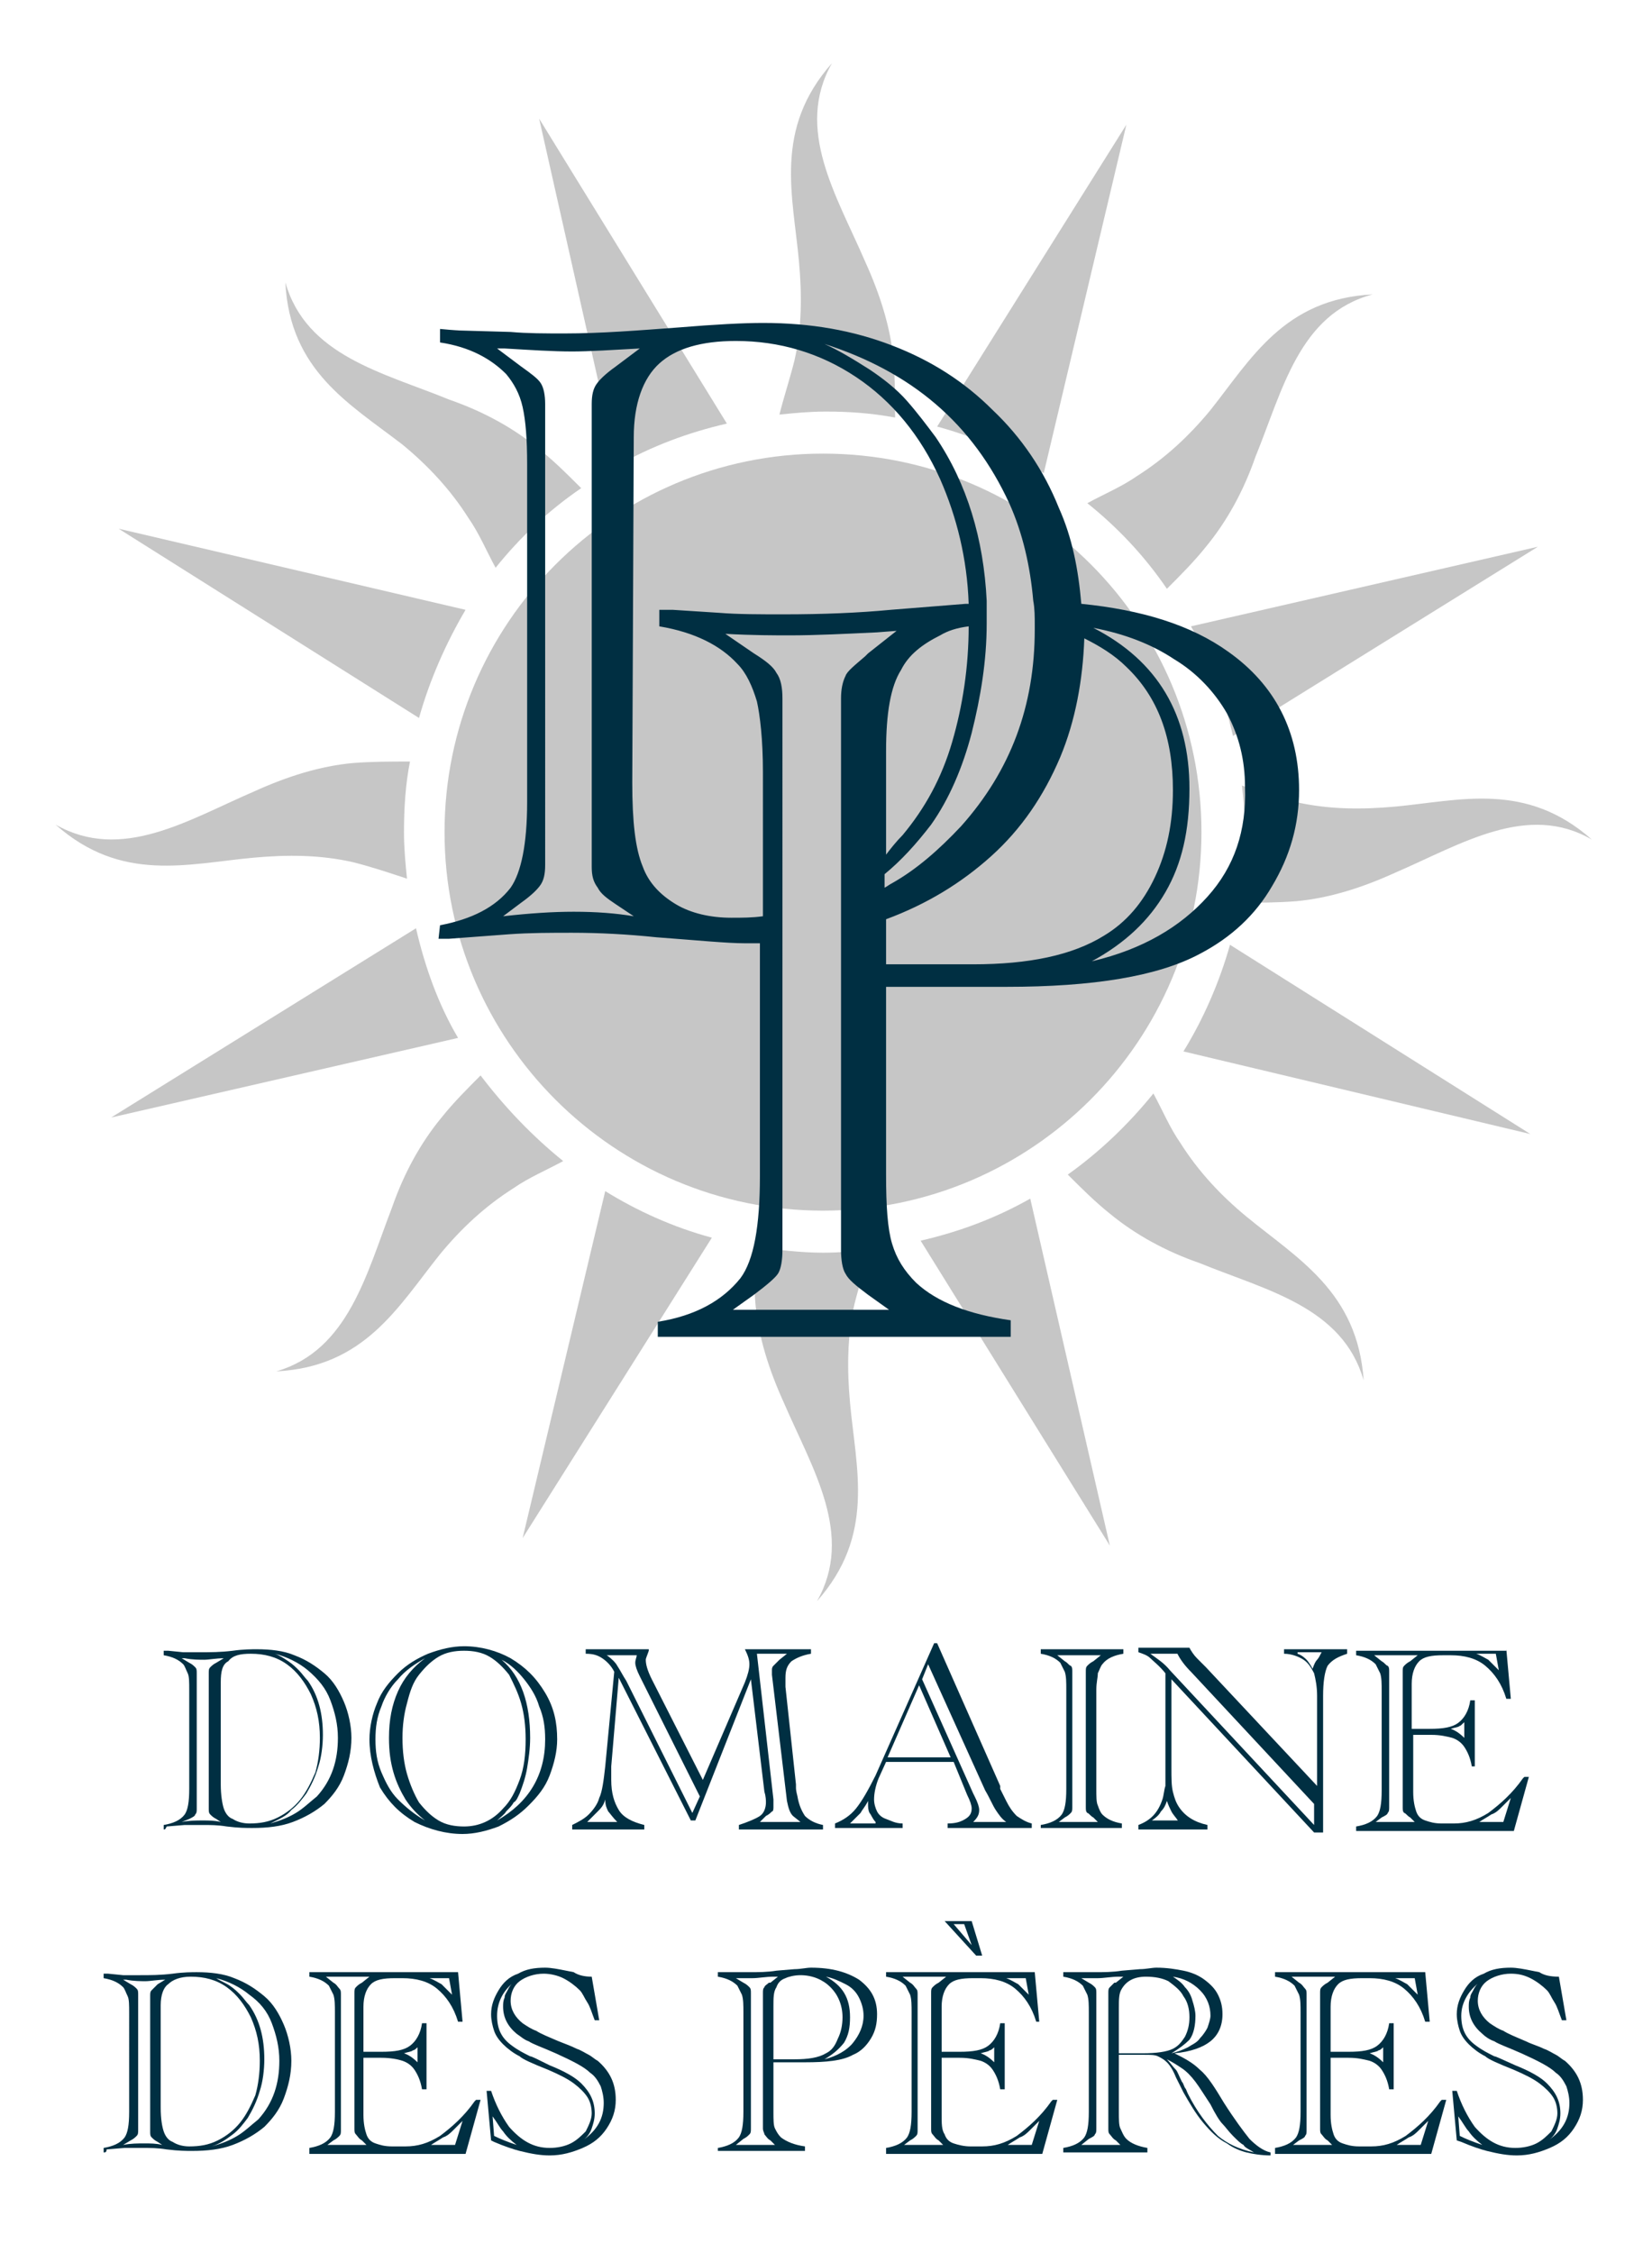 <?xml version="1.0" encoding="utf-8"?>
<!-- Generator: Adobe Illustrator 23.0.4, SVG Export Plug-In . SVG Version: 6.00 Build 0)  -->
<svg version="1.1" id="Calque_1" xmlns="http://www.w3.org/2000/svg" xmlns:xlink="http://www.w3.org/1999/xlink" x="0px" y="0px"
	 viewBox="0 0 110 150" style="enable-background:new 0 0 110 150;" xml:space="preserve">
<style type="text/css">
	.st0{fill:#C6C6C6;}
	.st1{fill:#002F42;}
</style>
<g>
	<g>
		<g>
			<g>
				<g>
					<g>
						<path class="st0" d="M75,8.3L62.4,28.4c2.6,0.7,5,1.8,7.1,3.1L75,8.3z"/>
						<path class="st0" d="M59.6,27.8c0-1.3,0-2.5-0.1-3.8c-0.2-2.2-0.9-4.4-1.9-6.6c-1.9-4.4-4.7-8.8-2.2-13.2
							c-3.9,4.4-2.6,8.8-2.2,13.2c0.2,2.2,0.2,4.4-0.3,6.6c-0.3,1.2-0.7,2.4-1,3.6c1-0.1,2-0.2,3.1-0.2C56.5,27.4,58,27.5,59.6,27.8
							z"/>
						<path class="st0" d="M101.9,75.5l-20-12.6c-0.7,2.5-1.8,5-3.1,7.1L101.9,75.5z"/>
						<path class="st0" d="M82.5,60.1c1.3,0,2.5,0,3.8-0.1c2.2-0.2,4.4-0.9,6.6-1.9c4.4-1.9,8.8-4.7,13.1-2.2
							c-4.4-3.9-8.8-2.6-13.1-2.2c-2.2,0.2-4.4,0.2-6.6-0.3c-1.2-0.3-2.4-0.7-3.6-1.1c0.1,1,0.2,2,0.2,3.1
							C82.9,57,82.8,58.5,82.5,60.1z"/>
						<path class="st0" d="M34.8,102.4l12.6-20c-2.6-0.7-5-1.8-7.1-3.1L34.8,102.4z"/>
						<path class="st0" d="M50.2,83c0,1.3,0,2.5,0.1,3.8c0.2,2.2,0.9,4.4,1.9,6.6c1.9,4.4,4.7,8.8,2.2,13.2
							c3.9-4.4,2.6-8.8,2.2-13.2c-0.2-2.2-0.2-4.4,0.3-6.6c0.3-1.2,0.7-2.4,1-3.6c-1,0.1-2,0.2-3.1,0.2C53.3,83.4,51.7,83.2,50.2,83
							z"/>
						<path class="st0" d="M7.9,35.2l20,12.6c0.7-2.5,1.8-5,3.1-7.2L7.9,35.2z"/>
						<path class="st0" d="M27.3,50.7c-1.3,0-2.5,0-3.8,0.1c-2.2,0.2-4.4,0.9-6.6,1.9c-4.4,1.9-8.8,4.7-13.2,2.2
							c4.4,3.9,8.8,2.6,13.2,2.2c2.2-0.2,4.4-0.2,6.6,0.3c1.2,0.3,2.4,0.7,3.6,1.1c-0.1-1-0.2-2-0.2-3.1
							C26.9,53.8,27,52.2,27.3,50.7z"/>
						<path class="st0" d="M102.4,36.4l-23.1,5.3c1.3,2.2,2.2,4.7,2.8,7.3L102.4,36.4z"/>
						<path class="st0" d="M77.7,39.2c0.9-0.9,1.8-1.8,2.6-2.8c1.4-1.7,2.5-3.7,3.3-6c1.8-4.4,2.9-9.5,7.8-10.8
							c-5.9,0.3-8.1,4.3-10.8,7.7c-1.4,1.7-3,3.2-4.9,4.4c-1,0.7-2.2,1.2-3.3,1.8C74.4,35.1,76.2,37,77.7,39.2z"/>
						<path class="st0" d="M73.9,102.9l-5.3-23.1c-2.3,1.3-4.7,2.2-7.3,2.8L73.9,102.9z"/>
						<path class="st0" d="M71.1,78.2c0.9,0.9,1.8,1.8,2.8,2.6c1.7,1.4,3.7,2.5,6,3.3c4.4,1.8,9.5,2.9,10.9,7.8
							C90.4,86,86.4,83.8,83,81c-1.7-1.4-3.2-3-4.4-4.9c-0.7-1-1.2-2.2-1.8-3.3C75.1,74.9,73.2,76.7,71.1,78.2z"/>
						<path class="st0" d="M7.4,74.4l23.1-5.3c-1.3-2.2-2.2-4.7-2.8-7.3L7.4,74.4z"/>
						<path class="st0" d="M32,71.6c-0.9,0.9-1.8,1.8-2.6,2.8c-1.4,1.7-2.5,3.7-3.3,6c-1.7,4.4-2.9,9.5-7.7,10.9
							c5.9-0.3,8.1-4.3,10.9-7.8c1.4-1.7,3-3.2,4.9-4.4c1-0.7,2.2-1.2,3.3-1.8C35.4,75.6,33.6,73.7,32,71.6z"/>
						<path class="st0" d="M35.9,7.9L41.1,31c2.3-1.3,4.7-2.2,7.3-2.8L35.9,7.9z"/>
						<path class="st0" d="M38.7,32.5c-0.9-0.9-1.8-1.8-2.8-2.6c-1.7-1.4-3.7-2.5-6-3.3c-4.4-1.8-9.5-2.9-10.9-7.8
							c0.3,5.9,4.3,8.1,7.8,10.8c1.7,1.4,3.2,3,4.4,4.9c0.7,1,1.2,2.2,1.8,3.3C34.6,35.8,36.5,34,38.7,32.5z"/>
					</g>
				</g>
				<g>
					<path class="st0" d="M80,55.4c0,13.9-11.3,25.2-25.2,25.2c-13.9,0-25.2-11.3-25.2-25.2c0-13.9,11.3-25.2,25.2-25.2
						C68.8,30.2,80,41.5,80,55.4z"/>
				</g>
			</g>
			<g>
				<path class="st1" d="M81.8,43.4c-2.5-1.8-5.8-2.8-9.8-3.2c-0.2-2.3-0.6-4.4-1.5-6.4c-1-2.5-2.5-4.7-4.4-6.5
					C64.2,25.4,62,24,59.4,23c-2.6-1-5.4-1.5-8.6-1.5c-1.3,0-3.2,0.1-5.6,0.3c-2.7,0.2-5.2,0.4-7.6,0.4c-1.3,0-2.5,0-3.6-0.1
					L30.5,22c0.2,0-0.2,0-1.2-0.1v0.9c2,0.3,3.4,1.1,4.4,2.1c0.5,0.6,0.9,1.3,1.1,2.2c0.2,0.9,0.3,2.1,0.3,3.8v22.5
					c0,2.8-0.4,4.7-1.1,5.7c-1,1.3-2.6,2.1-4.7,2.5l-0.1,0.9c0.2,0,0.4,0,0.7,0l4-0.3c1.4-0.1,2.8-0.1,4.2-0.1
					c1.8,0,3.7,0.1,5.6,0.3c2.7,0.2,4.7,0.4,5.9,0.4c0.3,0,0.7,0,1,0v15.5c0,3.3-0.4,5.6-1.3,6.8c-1.2,1.5-3,2.5-5.5,2.9V89h23.5
					v-1.1c-2.8-0.4-4.9-1.2-6.3-2.5c-0.8-0.8-1.3-1.6-1.6-2.6c-0.3-1-0.4-2.5-0.4-4.6V65.7h8c5.8,0,10.1-0.7,12.9-2.2
					c2.1-1.1,3.7-2.6,4.8-4.5c1.2-2,1.8-4.1,1.8-6.4C86.5,48.7,84.9,45.6,81.8,43.4z M62.3,26.9c2.1,1.8,3.7,4,4.9,6.6
					c0.9,2,1.4,4.2,1.6,6.5c0.1,0.5,0.1,1.1,0.1,1.6c0,0.1,0,0.2,0,0.3c0,5.1-1.6,9.4-4.9,13.1c-1.5,1.6-3,2.9-4.6,3.8
					c-0.2,0.1-0.3,0.2-0.5,0.3v-0.9c1.1-0.9,2.1-2,3.1-3.3c1.2-1.7,2.1-3.8,2.7-6.1c0.6-2.4,1-4.8,1-7.3c0,0,0-0.1,0-0.1
					c0-0.5,0-0.9,0-1.4c-0.2-4.1-1.3-7.8-3.4-10.9c-0.6-0.8-1.2-1.6-1.9-2.4c-0.7-0.8-1.6-1.5-2.5-2.1c-1.1-0.7-2.1-1.3-3-1.7
					C57.7,23.8,60.2,25.1,62.3,26.9z M64.5,41.7c0,2.7-0.4,5.3-1.1,7.7c-0.7,2.4-1.8,4.4-3.3,6.2c-0.4,0.4-0.8,0.9-1.1,1.3V50
					c0-2.5,0.3-4.3,1-5.4c0.5-1,1.4-1.7,2.6-2.3C63.1,42,63.7,41.8,64.5,41.7C64.5,41.7,64.5,41.7,64.5,41.7z M38.2,60.7
					c-1.4,0-2.9,0.1-4.7,0.3l1.2-0.9c0.7-0.5,1.1-0.9,1.3-1.2c0.2-0.3,0.3-0.7,0.3-1.3c0-0.3,0-0.5,0-0.6V27.4c0-0.1,0-0.3,0-0.5
					c0-0.6-0.1-1.1-0.3-1.4c-0.2-0.3-0.6-0.6-1.3-1.1l-1.6-1.2l0.5,0c1.7,0.1,3.2,0.2,4.5,0.2c1.1,0,2.7-0.1,4.5-0.2l-1.6,1.2
					c-0.7,0.5-1.1,0.9-1.3,1.2c-0.2,0.3-0.3,0.7-0.3,1.3c0,0.2,0,0.5,0,1v28.8c0,0.4,0,0.8,0,1c0,0.6,0.1,1,0.4,1.4
					c0.2,0.4,0.6,0.7,1.2,1.1l1.2,0.8C41,60.8,39.7,60.7,38.2,60.7z M48.7,61.1c-1.4,0-2.7-0.3-3.7-0.9c-1-0.6-1.8-1.4-2.2-2.5
					c-0.5-1.2-0.7-3-0.7-5.6l0.1-23c0-2.2,0.6-3.9,1.7-4.9c1.1-1,2.8-1.5,5.1-1.5c2.9,0,5.6,0.8,8,2.4c2.4,1.6,4.3,3.9,5.6,6.8
					c1.1,2.5,1.8,5.3,1.9,8.3c-0.1,0-0.1,0-0.2,0l-5,0.4c-2.1,0.2-4.5,0.3-7.1,0.3c-1.6,0-3.1,0-4.3-0.1l-3.1-0.2
					c-0.3,0-0.6,0-0.9,0v1.1c2.4,0.4,4.1,1.3,5.2,2.5c0.6,0.6,1,1.5,1.3,2.5c0.2,0.9,0.4,2.5,0.4,4.7V61
					C50.1,61.1,49.4,61.1,48.7,61.1z M57.8,43.5l-0.2,0.2c-0.7,0.6-1.2,1-1.3,1.3c-0.2,0.4-0.3,0.9-0.3,1.5v0.7c0,0.1,0,0.2,0,0.4
					V82c0,0.2,0,0.3,0,0.4v0.8c0,0.7,0.1,1.3,0.3,1.6c0.2,0.4,0.7,0.8,1.5,1.4l1.4,1H48.8l1.4-1c0.8-0.6,1.4-1.1,1.6-1.4
					c0.2-0.3,0.3-0.9,0.3-1.6c0-0.3,0-0.6,0-1.2V47.7c0-0.5,0-0.9,0-1.2c0-0.7-0.1-1.3-0.4-1.7c-0.2-0.4-0.7-0.8-1.5-1.3l-1.9-1.3
					c1.8,0.1,3.3,0.1,4.3,0.1c1.7,0,3.7-0.1,5.8-0.2l1.3-0.1L57.8,43.5z M64.8,64.2H59v-3c2.7-1,5-2.4,7-4.2c2-1.8,3.5-4,4.6-6.6
					c1-2.4,1.5-5.1,1.6-7.9c1,0.5,2,1.1,2.8,1.9c2.1,2,3.1,4.7,3.1,8.2c0,2.2-0.4,4.1-1.2,5.8c-0.8,1.7-1.9,3-3.4,3.9
					C71.4,63.6,68.5,64.2,64.8,64.2z M80.4,59.7c-1.8,2-4.3,3.5-7.7,4.3c2.2-1.2,3.8-2.7,4.9-4.6c1.1-1.9,1.6-4.1,1.6-6.9
					c0-4.9-2.1-8.5-6.4-10.7c2.1,0.4,3.9,1.1,5.4,2.1c1.5,0.9,2.7,2.2,3.5,3.6c0.8,1.5,1.2,3.1,1.2,4.9C83,55.3,82.2,57.7,80.4,59.7
					z"/>
			</g>
		</g>
	</g>
	<g>
		<path class="st1" d="M10.9,121.8l0-0.3c0.6-0.1,1.1-0.3,1.4-0.7c0.2-0.3,0.3-0.8,0.3-1.7v-6.6c0-0.5,0-0.9-0.1-1.1
			c-0.1-0.2-0.2-0.5-0.3-0.6c-0.3-0.3-0.7-0.5-1.3-0.6v-0.3c0.2,0,0.3,0,0.3,0l1,0.1c0.3,0,0.7,0,1.1,0c0.7,0,1.4,0,2.2-0.1
			c0.7-0.1,1.3-0.1,1.6-0.1c0.9,0,1.8,0.1,2.5,0.4c0.8,0.3,1.4,0.7,2,1.2c0.6,0.5,1,1.2,1.3,1.9c0.3,0.7,0.5,1.6,0.5,2.4
			c0,0.9-0.2,1.7-0.5,2.5c-0.3,0.8-0.8,1.4-1.3,1.9c-0.6,0.5-1.3,0.9-2.1,1.2c-0.8,0.3-1.7,0.4-2.7,0.4c-0.4,0-0.9,0-1.7-0.1
			c-0.6-0.1-1.1-0.1-1.6-0.1c-0.4,0-0.8,0-1.2,0l-1.2,0.1C11,121.8,11,121.8,10.9,121.8z M12.1,121.3c0.5-0.1,1-0.1,1.4-0.1
			c0.4,0,0.8,0,1.2,0.1l-0.3-0.2c-0.2-0.1-0.3-0.2-0.4-0.3c-0.1-0.1-0.1-0.2-0.1-0.4c0-0.1,0-0.2,0-0.3v-0.1v-8.2v-0.1
			c0-0.1,0-0.2,0-0.3c0-0.2,0-0.3,0.1-0.4c0.1-0.1,0.2-0.2,0.4-0.3l0.5-0.3c-0.5,0-1,0.1-1.3,0.1c-0.3,0-0.8,0-1.3-0.1l-0.2,0
			l0.5,0.3c0.2,0.1,0.3,0.2,0.4,0.3c0.1,0.1,0.1,0.2,0.1,0.4c0,0.1,0,0.1,0,0.2c0,0,0,0.1,0,0.1v0.1v8.2v0.1c0,0,0,0.1,0,0.1
			c0,0,0,0.1,0,0.2c0,0.2,0,0.3-0.1,0.4c0,0.1-0.2,0.2-0.4,0.3L12.1,121.3z M14.7,112l0,6.8c0,0.7,0.1,1.3,0.2,1.6
			c0.1,0.3,0.3,0.6,0.6,0.7c0.3,0.2,0.7,0.3,1.1,0.3c0.7,0,1.3-0.1,1.9-0.4c0.6-0.3,1.1-0.7,1.5-1.2c0.4-0.5,0.7-1.1,1-1.8
			c0.2-0.7,0.3-1.5,0.3-2.3c0-1.1-0.2-2-0.6-2.9c-0.4-0.8-0.9-1.5-1.6-2c-0.7-0.5-1.5-0.7-2.4-0.7c-0.7,0-1.2,0.1-1.5,0.5
			C14.8,110.8,14.7,111.3,14.7,112z M18,121.4c0.7-0.2,1.2-0.4,1.7-0.7c0.5-0.3,0.9-0.7,1.4-1.1c1-1.1,1.4-2.4,1.4-3.9
			c0-0.9-0.2-1.7-0.5-2.5c-0.3-0.8-0.8-1.4-1.5-2c-0.6-0.5-1.4-0.9-2.2-1.1c0.3,0.1,0.6,0.3,0.9,0.5c0.3,0.2,0.5,0.4,0.7,0.6
			c0.2,0.2,0.4,0.5,0.6,0.7c0.7,1,1,2.2,1,3.6c0,0.7-0.1,1.5-0.3,2.1c-0.2,0.7-0.5,1.3-0.8,1.8c-0.3,0.4-0.6,0.8-1,1.1
			C19.1,120.9,18.6,121.1,18,121.4z"/>
		<path class="st1" d="M24.6,115.8c0-0.8,0.2-1.7,0.5-2.4c0.3-0.8,0.8-1.4,1.4-2c0.6-0.6,1.3-1,2-1.3c0.8-0.3,1.6-0.5,2.4-0.5
			c1.1,0,2.2,0.3,3.1,0.8c1,0.6,1.7,1.3,2.3,2.3c0.6,1,0.8,2,0.8,3.1c0,0.8-0.2,1.6-0.5,2.4c-0.3,0.8-0.8,1.4-1.4,2
			c-0.6,0.6-1.2,1-2,1.4c-0.8,0.3-1.6,0.5-2.4,0.5c-1.1,0-2.2-0.3-3.2-0.8c-1-0.6-1.7-1.3-2.3-2.3C24.9,118,24.6,116.9,24.6,115.8z
			 M28.3,121.2c-0.5-0.4-0.9-0.8-1.3-1.4c-0.3-0.5-0.6-1.1-0.8-1.8c-0.2-0.7-0.3-1.4-0.3-2.3c0-1.2,0.2-2.2,0.6-3.1
			c0.4-0.9,1-1.6,1.8-2.2c-0.7,0.4-1.3,0.8-1.8,1.4c-0.5,0.5-0.9,1.2-1.1,1.8c-0.3,0.7-0.4,1.4-0.4,2.2c0,0.8,0.1,1.5,0.4,2.2
			c0.3,0.7,0.6,1.3,1.1,1.8C27,120.3,27.6,120.8,28.3,121.2z M26.8,115.7c0,0.9,0.1,1.7,0.3,2.4c0.2,0.7,0.5,1.4,0.8,1.9
			c0.4,0.5,0.8,0.9,1.3,1.2c0.5,0.3,1.1,0.4,1.7,0.4c1,0,1.9-0.4,2.6-1.2c0.5-0.5,0.8-1.1,1.1-1.9c0.3-0.8,0.4-1.7,0.4-2.7
			c0-0.9-0.1-1.7-0.3-2.4c-0.2-0.7-0.5-1.3-0.8-1.9c-0.4-0.5-0.8-0.9-1.3-1.2c-0.5-0.3-1.1-0.4-1.7-0.4c-0.6,0-1.2,0.1-1.7,0.4
			c-0.5,0.3-0.9,0.7-1.3,1.2c-0.4,0.5-0.6,1.1-0.8,1.9C26.9,114.1,26.8,114.9,26.8,115.7z M33.1,121.2c2.1-1.2,3.2-3,3.2-5.4
			c0-0.8-0.1-1.5-0.4-2.2c-0.2-0.7-0.6-1.3-1-1.8c-0.4-0.5-0.9-1-1.5-1.3c1.3,1.1,1.9,2.9,1.9,5.2c0,0.7-0.1,1.4-0.2,2
			c-0.1,0.6-0.3,1.2-0.5,1.7c-0.1,0.2-0.2,0.5-0.4,0.6c-0.1,0.2-0.3,0.4-0.5,0.6C33.6,120.8,33.3,121,33.1,121.2z"/>
		<path class="st1" d="M46.3,121.2H46l-4.8-9.5l-0.5,5.9c0,0.3,0,0.6,0,0.9c0,0.9,0.2,1.5,0.5,2c0.3,0.5,0.9,0.8,1.7,1v0.3h-4.8
			v-0.3c0.4-0.2,0.8-0.4,1.1-0.7c0.3-0.3,0.6-0.7,0.7-1.1c0.2-0.4,0.3-1.2,0.4-2.1l0.6-6.3c-0.2-0.4-0.5-0.7-0.8-0.9
			c-0.3-0.2-0.6-0.3-1.1-0.3v-0.3h4.2c0,0.1,0,0.1,0,0.1c-0.1,0.3-0.2,0.5-0.2,0.6c0,0.3,0.1,0.7,0.4,1.3l3.4,6.7l2.8-6.5
			c0.2-0.5,0.3-0.9,0.3-1.2c0-0.3-0.1-0.6-0.3-1H54v0.3c-0.6,0.1-1,0.3-1.3,0.5c-0.3,0.3-0.4,0.6-0.4,1.1c0,0.2,0,0.3,0,0.4l0,0.2
			l0.7,6.5c0,0.1,0,0.2,0,0.2c0,0.1,0,0.2,0.1,0.6c0.1,0.6,0.3,1,0.5,1.3c0.3,0.3,0.7,0.5,1.2,0.6v0.3h-5.6v-0.3
			c0.6-0.2,1.1-0.4,1.4-0.6c0.3-0.2,0.4-0.6,0.4-0.9c0-0.1,0-0.4-0.1-0.7l-0.9-7.5L46.3,121.2z M41.1,121.3
			c-0.3-0.3-0.5-0.6-0.6-0.7c-0.1-0.2-0.2-0.4-0.2-0.8c-0.1,0.4-0.3,0.6-0.5,0.8c-0.2,0.2-0.4,0.4-0.7,0.7H41.1z M46.1,120.7
			l0.5-1.1l-4-8c-0.2-0.4-0.3-0.7-0.3-0.9c0-0.2,0.1-0.4,0.1-0.5h-2c0.3,0.2,0.6,0.5,0.7,0.7c0.2,0.3,0.4,0.7,0.6,1L46.1,120.7z
			 M50.6,121.3h2.7l-0.5-0.4c-0.2-0.2-0.3-0.5-0.4-1l-1-8.4c0-0.2,0-0.3,0-0.3c0-0.1,0-0.2,0.1-0.3c0.1-0.1,0.2-0.2,0.4-0.4l0.5-0.4
			h-2l1.1,9.7l0,0.2c0,0.1,0,0.2,0,0.3c0,0.1,0,0.3-0.1,0.3c-0.1,0.1-0.2,0.2-0.4,0.3L50.6,121.3z"/>
		<path class="st1" d="M63.5,117.3H59l-0.5,1.1c-0.2,0.5-0.3,1-0.3,1.4c0,0.3,0.1,0.6,0.2,0.8c0.1,0.2,0.3,0.4,0.6,0.5
			c0.3,0.1,0.6,0.3,1.1,0.3v0.3h-4.5v-0.3c0.5-0.2,1-0.5,1.4-1c0.4-0.5,0.8-1.2,1.3-2.2l3.9-8.8h0.2l4.2,9.5c0,0,0,0,0,0
			c0,0,0,0.1,0,0.1c0,0,0,0.1,0,0.1l0.4,0.8c0.2,0.4,0.4,0.7,0.7,1c0.3,0.2,0.6,0.4,1,0.5v0.3h-5.6v-0.3c0.5,0,0.8-0.1,1-0.2
			c0.4-0.2,0.6-0.4,0.6-0.8c0-0.2-0.1-0.5-0.3-0.9L63.5,117.3z M58.3,121.3c-0.2-0.2-0.3-0.5-0.4-0.6c-0.1-0.2-0.1-0.4-0.1-0.6
			c0-0.1,0-0.2,0-0.2c-0.2,0.4-0.4,0.6-0.5,0.8c-0.2,0.2-0.4,0.4-0.7,0.7H58.3z M63.3,117l-2.1-4.8l-2.1,4.8H63.3z M61.4,111.8
			l3.4,7.6l0.1,0.2c0.2,0.4,0.3,0.7,0.3,0.9c0,0.3-0.1,0.5-0.4,0.8H67c-0.3-0.2-0.5-0.5-0.7-0.8c-0.2-0.3-0.4-0.8-0.7-1.3l-3.8-8.4
			L61.4,111.8z"/>
		<path class="st1" d="M69.3,121.8v-0.3c0.6-0.1,1.1-0.3,1.4-0.7c0.2-0.3,0.3-0.8,0.3-1.7v-6.6c0-0.5,0-0.9-0.1-1.2
			c-0.1-0.2-0.2-0.4-0.3-0.6c-0.3-0.3-0.7-0.5-1.3-0.6v-0.3h5.5v0.3c-0.6,0.1-1.1,0.3-1.4,0.7c-0.1,0.1-0.2,0.4-0.3,0.6
			c0,0.3-0.1,0.6-0.1,1.1v6.6c0,0.5,0,0.9,0.1,1.1c0.1,0.3,0.2,0.5,0.3,0.6c0.3,0.3,0.7,0.5,1.3,0.6v0.3H69.3z M70.5,121.3h2.6
			l-0.3-0.3c-0.2-0.1-0.3-0.3-0.4-0.3c-0.1-0.1-0.1-0.2-0.1-0.4c0-0.1,0-0.2,0-0.2c0,0,0-0.1,0-0.1v-0.1v-8.2v-0.1c0,0,0-0.1,0-0.1
			c0,0,0-0.1,0-0.2c0-0.2,0-0.3,0.1-0.4c0.1-0.1,0.2-0.2,0.4-0.3l0.5-0.4h-2.9l0.5,0.4c0.2,0.1,0.3,0.3,0.4,0.3
			c0.1,0.1,0.1,0.2,0.1,0.4c0,0.1,0,0.2,0,0.3v0.1v8.2v0.1c0,0.1,0,0.2,0,0.3c0,0.2,0,0.3-0.1,0.4c-0.1,0.1-0.2,0.2-0.4,0.3
			L70.5,121.3z"/>
		<path class="st1" d="M87.8,122h-0.3L78,111.8l0,5.9c0,0.7,0,1.2,0.1,1.6c0.1,0.4,0.2,0.7,0.4,1c0.4,0.6,1,1,1.9,1.2v0.3h-4.6v-0.3
			c0.8-0.3,1.3-0.8,1.6-1.7c0.1-0.3,0.1-0.6,0.2-0.9c0-0.3,0-0.7,0-1.2v-6.3c-0.4-0.5-0.8-0.8-1-1c-0.2-0.2-0.5-0.3-0.8-0.4v-0.3
			h3.4c0.1,0.2,0.3,0.5,0.5,0.7c0,0,0.1,0.1,0.2,0.2c0.1,0.1,0.2,0.2,0.2,0.2l0.2,0.2l7.4,7.9v-6c0-0.6-0.1-1.1-0.2-1.5
			c-0.2-0.4-0.4-0.7-0.7-0.9c-0.3-0.2-0.8-0.4-1.3-0.4v-0.3h4.2v0.3c-0.6,0.2-1,0.4-1.3,0.8c-0.2,0.4-0.3,1.1-0.3,2V122z
			 M87.5,121.5v-1.4l-8.2-8.8c-0.4-0.4-0.7-0.8-0.9-1.2h-1.8c0.4,0.3,0.9,0.6,1.3,1.1L87.5,121.5z M78.5,121.3
			c-0.2-0.3-0.4-0.5-0.5-0.7c-0.1-0.2-0.2-0.4-0.3-0.7c-0.1,0.3-0.2,0.5-0.4,0.7c-0.1,0.2-0.3,0.4-0.6,0.6H78.5z M86.4,110.1
			c0.3,0.1,0.5,0.3,0.6,0.4c0.1,0.1,0.3,0.4,0.4,0.6c0.1-0.3,0.2-0.5,0.3-0.6c0.1-0.1,0.2-0.3,0.3-0.5H86.4z"/>
		<path class="st1" d="M100.3,109.8l0.3,3.3h-0.3c-0.3-1-0.8-1.7-1.4-2.2c-0.6-0.5-1.4-0.7-2.3-0.7h-0.5c-0.8,0-1.3,0.1-1.6,0.4
			c-0.3,0.3-0.5,0.8-0.5,1.5v3h1.2c0.9,0,1.5-0.1,1.9-0.4c0.4-0.3,0.7-0.8,0.8-1.5h0.3v4.4H98c-0.1-0.6-0.3-1-0.5-1.3
			c-0.2-0.3-0.5-0.5-0.8-0.6c-0.4-0.1-0.8-0.2-1.4-0.2h-1.2v3.8c0,0.6,0.1,1,0.2,1.3c0.1,0.3,0.3,0.5,0.6,0.6
			c0.3,0.1,0.6,0.2,1.1,0.2h0.8c0.8,0,1.5-0.2,2.3-0.7c0.8-0.6,1.6-1.3,2.3-2.3l0.1-0.1h0.3l-1,3.6H90.3v-0.3
			c0.6-0.1,1.1-0.3,1.4-0.7c0.2-0.3,0.3-0.8,0.3-1.7v-6.6c0-0.5,0-0.9-0.1-1.2c-0.1-0.2-0.2-0.4-0.3-0.6c-0.3-0.3-0.7-0.5-1.3-0.6
			v-0.3H100.3z M91.6,121.3h2.6l-0.3-0.3c-0.2-0.1-0.3-0.3-0.4-0.3c-0.1-0.1-0.1-0.2-0.1-0.4c0-0.1,0-0.2,0-0.2c0,0,0-0.1,0-0.1
			v-0.1v-8.2v-0.1c0,0,0-0.1,0-0.1c0,0,0-0.1,0-0.2c0-0.2,0-0.3,0.1-0.4c0.1-0.1,0.2-0.2,0.4-0.3l0.5-0.4h-2.9l0.5,0.4
			c0.2,0.1,0.3,0.3,0.4,0.3c0.1,0.1,0.1,0.2,0.1,0.4c0,0.1,0,0.2,0,0.3v0.1v8.2v0.1c0,0.1,0,0.2,0,0.3c0,0.2,0,0.3-0.1,0.4
			c0,0.1-0.2,0.2-0.4,0.3L91.6,121.3z M97.6,114.6c-0.2,0.1-0.3,0.3-0.4,0.3c-0.1,0.1-0.3,0.1-0.6,0.2c0.3,0.1,0.6,0.3,0.9,0.6
			V114.6z M99.6,110.1h-1.3c0.3,0.1,0.6,0.3,0.8,0.4c0.2,0.2,0.4,0.4,0.7,0.7L99.6,110.1z M100.1,121.3l0.5-1.6
			c-0.2,0.2-0.4,0.4-0.6,0.6c-0.2,0.2-0.4,0.4-0.7,0.5c-0.3,0.2-0.5,0.3-0.8,0.5H100.1z"/>
		<path class="st1" d="M6.9,143.3l0-0.3c0.6-0.1,1.1-0.3,1.4-0.7c0.2-0.3,0.3-0.8,0.3-1.7V134c0-0.5,0-0.9-0.1-1.1
			c-0.1-0.2-0.2-0.5-0.3-0.6c-0.3-0.3-0.7-0.5-1.3-0.6v-0.3c0.2,0,0.3,0,0.3,0l1,0.1c0.3,0,0.7,0,1.1,0c0.7,0,1.4,0,2.2-0.1
			c0.7-0.1,1.3-0.1,1.6-0.1c0.9,0,1.8,0.1,2.5,0.4c0.8,0.3,1.4,0.7,2,1.2c0.6,0.5,1,1.2,1.3,1.9c0.3,0.7,0.5,1.6,0.5,2.4
			c0,0.9-0.2,1.7-0.5,2.5c-0.3,0.8-0.8,1.4-1.3,1.9c-0.6,0.5-1.3,0.9-2.1,1.2c-0.8,0.3-1.7,0.4-2.7,0.4c-0.4,0-0.9,0-1.7-0.1
			c-0.6-0.1-1.1-0.1-1.6-0.1c-0.4,0-0.8,0-1.2,0l-1.2,0.1C7.1,143.3,7,143.3,6.9,143.3z M8.2,142.8c0.5-0.1,1-0.1,1.4-0.1
			c0.4,0,0.8,0,1.2,0.1l-0.3-0.2c-0.2-0.1-0.3-0.2-0.4-0.3c-0.1-0.1-0.1-0.2-0.1-0.4c0-0.1,0-0.2,0-0.3v-0.1v-8.2v-0.1
			c0-0.1,0-0.2,0-0.3c0-0.2,0-0.3,0.1-0.4c0.1-0.1,0.2-0.2,0.4-0.4l0.5-0.3c-0.5,0-1,0.1-1.3,0.1c-0.3,0-0.8,0-1.3-0.1l-0.2,0
			l0.5,0.3c0.2,0.1,0.3,0.2,0.4,0.3c0.1,0.1,0.1,0.2,0.1,0.4c0,0.1,0,0.1,0,0.2c0,0,0,0.1,0,0.1v0.1v8.2v0.1c0,0,0,0.1,0,0.1
			c0,0,0,0.1,0,0.2c0,0.2,0,0.3-0.1,0.4c-0.1,0.1-0.2,0.2-0.4,0.3L8.2,142.8z M10.7,133.5l0,6.8c0,0.8,0.1,1.3,0.2,1.6
			c0.1,0.3,0.3,0.6,0.6,0.7c0.3,0.2,0.7,0.3,1.1,0.3c0.7,0,1.3-0.1,1.9-0.4c0.6-0.3,1.1-0.7,1.5-1.2c0.4-0.5,0.7-1.1,1-1.8
			c0.2-0.7,0.3-1.5,0.3-2.3c0-1.1-0.2-2-0.6-2.9c-0.4-0.8-0.9-1.5-1.6-2c-0.7-0.5-1.5-0.7-2.4-0.7c-0.7,0-1.2,0.2-1.5,0.5
			C10.9,132.3,10.7,132.8,10.7,133.5z M14.1,142.9c0.7-0.2,1.2-0.4,1.7-0.7c0.5-0.3,0.9-0.7,1.4-1.1c1-1.1,1.4-2.4,1.4-3.9
			c0-0.9-0.2-1.7-0.5-2.5c-0.3-0.8-0.8-1.4-1.5-1.9c-0.6-0.5-1.4-0.9-2.2-1.1c0.3,0.2,0.6,0.3,0.9,0.5c0.3,0.2,0.5,0.4,0.7,0.6
			c0.2,0.2,0.4,0.5,0.6,0.7c0.7,1,1,2.2,1,3.6c0,0.7-0.1,1.5-0.3,2.1c-0.2,0.7-0.5,1.3-0.8,1.8c-0.3,0.4-0.6,0.8-1,1.1
			C15.1,142.4,14.7,142.7,14.1,142.9z"/>
		<path class="st1" d="M30.5,131.3l0.3,3.3h-0.3c-0.3-1-0.8-1.7-1.4-2.2c-0.6-0.5-1.4-0.7-2.3-0.7h-0.5c-0.8,0-1.3,0.1-1.6,0.4
			c-0.3,0.3-0.5,0.8-0.5,1.5v3h1.2c0.9,0,1.5-0.1,1.9-0.4c0.4-0.3,0.7-0.8,0.8-1.5h0.3v4.4h-0.3c-0.1-0.6-0.3-1-0.5-1.3
			c-0.2-0.3-0.5-0.5-0.8-0.6c-0.3-0.1-0.8-0.2-1.4-0.2h-1.2v3.8c0,0.6,0.1,1,0.2,1.3c0.1,0.3,0.3,0.5,0.6,0.6
			c0.3,0.1,0.6,0.2,1.1,0.2H27c0.8,0,1.5-0.2,2.3-0.7c0.8-0.6,1.6-1.3,2.3-2.3l0.1-0.1H32l-1,3.6H20.6V143c0.6-0.1,1.1-0.3,1.4-0.7
			c0.2-0.3,0.3-0.8,0.3-1.7V134c0-0.5,0-0.9-0.1-1.2c-0.1-0.2-0.2-0.4-0.3-0.6c-0.3-0.3-0.7-0.5-1.3-0.6v-0.3H30.5z M21.8,142.8h2.6
			l-0.3-0.3c-0.2-0.1-0.3-0.3-0.4-0.4c-0.1-0.1-0.1-0.2-0.1-0.4c0-0.1,0-0.2,0-0.2c0,0,0-0.1,0-0.1v-0.1v-8.2v-0.1c0,0,0-0.1,0-0.1
			c0,0,0-0.1,0-0.2c0-0.2,0-0.3,0.1-0.4c0.1-0.1,0.2-0.2,0.4-0.3l0.5-0.4h-2.9l0.5,0.4c0.2,0.1,0.3,0.3,0.4,0.4
			c0.1,0.1,0.1,0.2,0.1,0.4c0,0.1,0,0.2,0,0.3v0.1v8.2v0.1c0,0.1,0,0.2,0,0.3c0,0.2,0,0.3-0.1,0.4c-0.1,0.1-0.2,0.2-0.4,0.3
			L21.8,142.8z M27.9,136.2c-0.2,0.2-0.3,0.3-0.4,0.3c-0.1,0.1-0.3,0.1-0.6,0.2c0.3,0.1,0.6,0.3,0.9,0.6V136.2z M29.9,131.7h-1.3
			c0.3,0.1,0.6,0.3,0.8,0.4c0.2,0.2,0.4,0.4,0.7,0.7L29.9,131.7z M30.3,142.8l0.5-1.6c-0.2,0.2-0.4,0.4-0.6,0.6
			c-0.2,0.2-0.4,0.4-0.7,0.5c-0.3,0.2-0.5,0.3-0.8,0.5H30.3z"/>
		<path class="st1" d="M39.4,131.6l0.5,2.9h-0.3c-0.2-0.5-0.3-0.9-0.5-1.2c-0.2-0.3-0.3-0.6-0.5-0.8c-0.3-0.3-0.7-0.6-1.1-0.8
			c-0.4-0.2-0.9-0.3-1.3-0.3c-0.6,0-1.2,0.2-1.6,0.5c-0.4,0.3-0.6,0.8-0.6,1.3c0,0.6,0.3,1.1,0.8,1.5c0.3,0.2,0.6,0.4,0.9,0.5
			c0.3,0.2,0.8,0.4,1.5,0.7c0.5,0.2,0.8,0.3,1.2,0.5c0.3,0.1,0.6,0.3,0.8,0.4c0.2,0.1,0.4,0.3,0.6,0.4c0.8,0.7,1.2,1.5,1.2,2.6
			c0,0.7-0.2,1.3-0.6,1.9c-0.4,0.6-0.9,1-1.6,1.3c-0.7,0.3-1.4,0.5-2.2,0.5c-0.6,0-1.2-0.1-2-0.3c-0.4-0.1-1-0.3-1.7-0.6l-0.2-0.1
			l-0.3-3.3h0.3c0.3,0.9,0.7,1.7,1.2,2.4c0.8,0.9,1.6,1.4,2.7,1.4c0.5,0,1-0.1,1.4-0.3c0.4-0.2,0.7-0.5,1-0.8
			c0.2-0.4,0.4-0.8,0.4-1.2c0-0.4-0.1-0.8-0.3-1.1c-0.2-0.3-0.5-0.6-0.9-0.9c-0.4-0.3-1-0.6-1.7-0.9c-1-0.4-1.7-0.7-1.9-0.9
			c-0.4-0.2-0.8-0.5-1.1-0.8c-0.3-0.3-0.5-0.6-0.6-0.9c-0.1-0.3-0.2-0.7-0.2-1.1c0-0.6,0.2-1.1,0.5-1.6c0.3-0.5,0.7-0.9,1.3-1.1
			c0.5-0.3,1.1-0.4,1.8-0.4c0.4,0,0.9,0.1,1.4,0.2l0.5,0.1C38.5,131.5,38.9,131.6,39.4,131.6L39.4,131.6z M32.9,142.2
			c0.4,0.2,0.9,0.4,1.5,0.6c-0.4-0.3-0.7-0.6-0.9-0.9c-0.2-0.2-0.4-0.6-0.7-1L32.9,142.2z M38.8,142.5c1-0.7,1.4-1.5,1.4-2.5
			c0-0.4-0.1-0.8-0.2-1.1c-0.2-0.4-0.4-0.7-0.7-0.9c-0.4-0.4-1.2-0.8-2.3-1.3c-0.9-0.4-1.5-0.6-1.8-0.8c-0.3-0.1-0.5-0.3-0.8-0.5
			c-0.6-0.5-0.9-1.1-0.9-1.8c0-0.2,0-0.4,0.1-0.6c0-0.2,0.1-0.3,0.2-0.5c0.1-0.2,0.2-0.4,0.5-0.6c-0.8,0.6-1.2,1.4-1.2,2.3
			c0,0.9,0.3,1.5,1,2c0.4,0.3,0.8,0.5,1.2,0.7c0.1,0,0.5,0.2,1.3,0.6c1,0.4,1.7,0.8,2.1,1.2c0.6,0.6,0.9,1.2,0.9,2
			c0,0.4-0.1,0.7-0.2,1C39.3,142,39.1,142.3,38.8,142.5z"/>
		<path class="st1" d="M51.5,137.5v3.1c0,0.5,0,0.9,0.1,1.1c0.1,0.2,0.2,0.4,0.4,0.6c0.4,0.3,0.9,0.5,1.6,0.6v0.3h-5.8V143
			c0.6-0.1,1.1-0.3,1.4-0.7c0.2-0.3,0.3-0.8,0.3-1.7V134c0-0.5,0-0.9-0.1-1.2c-0.1-0.2-0.2-0.4-0.3-0.6c-0.3-0.3-0.7-0.5-1.3-0.6
			v-0.3c0.1,0,0.2,0,0.2,0l0.8,0c0.3,0,0.7,0,1.1,0c0.6,0,1.2,0,1.8-0.1l1.2-0.1c0.4,0,0.8-0.1,1.1-0.1c1.4,0,2.4,0.3,3.2,0.8
			c0.8,0.6,1.2,1.3,1.2,2.3c0,0.6-0.1,1.1-0.4,1.6c-0.3,0.5-0.7,0.9-1.2,1.1c-0.7,0.4-1.8,0.5-3.2,0.5h-0.4H51.5z M49,142.8h2.6
			l-0.3-0.3c-0.2-0.1-0.3-0.3-0.4-0.4c0-0.1-0.1-0.2-0.1-0.4c0-0.1,0-0.2,0-0.2c0,0,0-0.1,0-0.1v-0.1v-8.2v-0.1c0,0,0-0.1,0-0.1
			c0,0,0-0.1,0-0.2c0-0.2,0-0.3,0.1-0.4c0-0.1,0.2-0.2,0.3-0.3l0.1,0l0.5-0.4l-0.3,0c-0.5,0-1,0.1-1.4,0.1c-0.3,0-0.6,0-1.1,0
			l0.5,0.3c0.2,0.1,0.3,0.2,0.4,0.3c0.1,0.1,0.1,0.2,0.1,0.4c0,0.1,0,0.2,0,0.3v0.1v8.2v0.1c0,0.1,0,0.2,0,0.3c0,0.2,0,0.3-0.1,0.4
			c-0.1,0.1-0.2,0.2-0.4,0.3L49,142.8z M51.5,137.1h1.4c0.9,0,1.6-0.1,2.1-0.4c0.4-0.2,0.6-0.5,0.8-1c0.2-0.4,0.3-0.9,0.3-1.4
			c0-0.8-0.3-1.5-0.8-2c-0.5-0.5-1.2-0.8-2-0.8c-0.4,0-0.8,0.1-1,0.2c-0.3,0.1-0.5,0.3-0.6,0.6c-0.2,0.3-0.2,0.7-0.2,1.3V137.1z
			 M54.9,137.1c0.8-0.2,1.5-0.6,1.9-1.1c0.4-0.5,0.7-1.1,0.7-1.8c0-0.4-0.1-0.8-0.3-1.2c-0.2-0.4-0.5-0.7-0.9-0.9
			c-0.4-0.2-0.8-0.4-1.3-0.5c1.1,0.6,1.6,1.4,1.6,2.7c0,0.7-0.1,1.2-0.4,1.7C55.8,136.5,55.4,136.8,54.9,137.1z"/>
		<path class="st1" d="M68.9,131.3l0.3,3.3H69c-0.3-1-0.8-1.7-1.4-2.2c-0.6-0.5-1.4-0.7-2.3-0.7h-0.5c-0.8,0-1.3,0.1-1.6,0.4
			c-0.3,0.3-0.5,0.8-0.5,1.5v3h1.2c0.9,0,1.5-0.1,1.9-0.4c0.4-0.3,0.7-0.8,0.8-1.5h0.3v4.4h-0.3c-0.1-0.6-0.3-1-0.5-1.3
			c-0.2-0.3-0.5-0.5-0.8-0.6c-0.4-0.1-0.8-0.2-1.4-0.2h-1.2v3.8c0,0.6,0,1,0.2,1.3c0.1,0.3,0.3,0.5,0.6,0.6c0.3,0.1,0.7,0.2,1.1,0.2
			h0.8c0.8,0,1.5-0.2,2.3-0.7c0.8-0.6,1.6-1.3,2.3-2.3l0.1-0.1h0.3l-1,3.6H59V143c0.6-0.1,1.1-0.3,1.4-0.7c0.2-0.3,0.3-0.8,0.3-1.7
			V134c0-0.5,0-0.9-0.1-1.2c-0.1-0.2-0.2-0.4-0.3-0.6c-0.3-0.3-0.7-0.5-1.3-0.6v-0.3H68.9z M60.2,142.8h2.6l-0.3-0.3
			c-0.2-0.1-0.3-0.3-0.4-0.4c-0.1-0.1-0.1-0.2-0.1-0.4c0-0.1,0-0.2,0-0.2c0,0,0-0.1,0-0.1v-0.1v-8.2v-0.1c0,0,0-0.1,0-0.1
			c0,0,0-0.1,0-0.2c0-0.2,0-0.3,0.1-0.4c0.1-0.1,0.2-0.2,0.4-0.3l0.5-0.4h-2.9l0.5,0.4c0.2,0.1,0.3,0.3,0.4,0.4
			c0.1,0.1,0.1,0.2,0.1,0.4c0,0.1,0,0.2,0,0.3v0.1v8.2v0.1c0,0.1,0,0.2,0,0.3c0,0.2,0,0.3-0.1,0.4c-0.1,0.1-0.2,0.2-0.4,0.3
			L60.2,142.8z M62.9,127.9h1.8l0.7,2.3H65L62.9,127.9z M64.7,129.5l-0.5-1.4h-0.7L64.7,129.5z M66.3,136.2
			c-0.2,0.2-0.3,0.3-0.4,0.3c-0.1,0.1-0.3,0.1-0.6,0.2c0.3,0.1,0.6,0.3,0.9,0.6V136.2z M68.3,131.7H67c0.3,0.1,0.6,0.3,0.8,0.4
			c0.2,0.2,0.4,0.4,0.7,0.7L68.3,131.7z M68.7,142.8l0.5-1.6c-0.2,0.2-0.4,0.4-0.6,0.6c-0.2,0.2-0.4,0.4-0.7,0.5
			c-0.3,0.2-0.5,0.3-0.8,0.5H68.7z"/>
		<path class="st1" d="M74.5,137v3.6c0,0.5,0,0.9,0.1,1.1c0.1,0.2,0.2,0.5,0.4,0.7c0.3,0.3,0.8,0.5,1.4,0.6v0.3h-5.6V143
			c0.6-0.1,1.1-0.3,1.4-0.7c0.2-0.3,0.3-0.8,0.3-1.7V134c0-0.5,0-0.9-0.1-1.2c-0.1-0.2-0.2-0.4-0.3-0.6c-0.3-0.3-0.7-0.5-1.3-0.6
			v-0.3c0.1,0,0.2,0,0.2,0l0.8,0c0.3,0,0.7,0,1.1,0c0.6,0,1.2,0,1.8-0.1l1.2-0.1c0.4,0,0.8-0.1,1.1-0.1c0.7,0,1.3,0.1,1.8,0.2
			c0.5,0.1,1,0.3,1.4,0.6c0.4,0.3,0.7,0.6,0.9,1c0.2,0.4,0.3,0.8,0.3,1.3c0,0.8-0.3,1.4-0.8,1.8c-0.5,0.4-1.3,0.7-2.4,0.8
			c0.6,0.3,1.2,0.6,1.7,1.1c0.5,0.4,1,1.2,1.6,2.2c0.7,1.1,1.3,1.9,1.7,2.4c0.4,0.4,0.9,0.8,1.4,0.9v0.2c-0.6,0-1.2-0.1-1.6-0.2
			c-0.4-0.1-0.9-0.3-1.3-0.6c-0.6-0.3-1.1-0.8-1.6-1.4c-0.5-0.6-0.9-1.3-1.3-2l-0.5-1c-0.2-0.5-0.4-0.8-0.6-1
			c-0.2-0.2-0.4-0.3-0.6-0.4c-0.2-0.1-0.5-0.1-0.9-0.1H74.5z M72,142.8h2.6l-0.3-0.3c-0.2-0.1-0.3-0.3-0.4-0.4
			c-0.1-0.1-0.1-0.2-0.1-0.4c0-0.1,0-0.2,0-0.2c0,0,0-0.1,0-0.1v-0.1v-8.2v-0.1c0,0,0-0.1,0-0.1c0,0,0-0.1,0-0.2
			c0-0.2,0-0.3,0.1-0.4c0.1-0.1,0.2-0.2,0.3-0.3l0.1,0l0.5-0.4l-0.3,0c-0.5,0-1,0.1-1.4,0.1c-0.3,0-0.6,0-1.1,0l0.5,0.3
			c0.2,0.1,0.3,0.2,0.4,0.3c0.1,0.1,0.1,0.2,0.1,0.4c0,0.1,0,0.2,0,0.3v0.1v8.2v0.1c0,0.1,0,0.2,0,0.3c0,0.2,0,0.3-0.1,0.4
			c0,0.1-0.2,0.2-0.4,0.3L72,142.8z M74.5,136.7h1.6c0.9,0,1.6-0.1,2-0.3c0.4-0.2,0.6-0.5,0.8-0.8c0.2-0.4,0.3-0.8,0.3-1.3
			c0-0.5-0.1-1-0.4-1.4c-0.2-0.4-0.6-0.7-1-1c-0.4-0.2-0.9-0.3-1.5-0.3c-0.8,0-1.3,0.3-1.6,0.8c-0.2,0.3-0.2,0.7-0.2,1.3V136.7z
			 M83.5,143.3c-0.3-0.2-0.6-0.3-0.7-0.5c-0.2-0.1-0.4-0.3-0.7-0.6c-0.3-0.3-0.5-0.6-0.7-0.8c-0.2-0.2-0.5-0.7-0.8-1.3
			c-0.4-0.6-0.7-1.1-1-1.5c-0.3-0.4-0.6-0.7-0.9-0.9c-0.3-0.2-0.6-0.4-1-0.6c0.2,0.2,0.4,0.5,0.6,0.7c0.1,0.1,0.2,0.4,0.4,0.8
			c0.1,0.1,0.1,0.2,0.2,0.4c0.1,0.1,0.1,0.2,0.2,0.4c0.6,1.2,1.3,2.1,2,2.8C81.7,142.7,82.5,143.1,83.5,143.3z M78,136.7
			c0.4-0.1,0.7-0.2,1.1-0.4c0.3-0.2,0.6-0.3,0.8-0.6c0.2-0.2,0.4-0.5,0.5-0.7c0.1-0.3,0.2-0.6,0.2-0.8c0-0.6-0.2-1.2-0.7-1.7
			c-0.5-0.5-1.1-0.8-1.8-0.9c0.3,0.2,0.6,0.4,0.8,0.7c0.2,0.2,0.4,0.5,0.5,0.9c0.1,0.3,0.2,0.7,0.2,1c0,0.6-0.1,1.2-0.4,1.6
			C78.9,136.1,78.5,136.4,78,136.7z"/>
		<path class="st1" d="M94.9,131.3l0.3,3.3h-0.3c-0.3-1-0.8-1.7-1.4-2.2c-0.6-0.5-1.4-0.7-2.3-0.7h-0.5c-0.8,0-1.3,0.1-1.6,0.4
			c-0.3,0.3-0.5,0.8-0.5,1.5v3h1.2c0.9,0,1.5-0.1,1.9-0.4c0.4-0.3,0.7-0.8,0.8-1.5h0.3v4.4h-0.3c-0.1-0.6-0.3-1-0.5-1.3
			c-0.2-0.3-0.5-0.5-0.8-0.6c-0.4-0.1-0.8-0.2-1.4-0.2h-1.2v3.8c0,0.6,0.1,1,0.2,1.3c0.1,0.3,0.3,0.5,0.6,0.6
			c0.3,0.1,0.6,0.2,1.1,0.2h0.8c0.8,0,1.5-0.2,2.3-0.7c0.8-0.6,1.6-1.3,2.3-2.3l0.1-0.1h0.3l-1,3.6H84.9V143
			c0.6-0.1,1.1-0.3,1.4-0.7c0.2-0.3,0.3-0.8,0.3-1.7V134c0-0.5,0-0.9-0.1-1.2c-0.1-0.2-0.2-0.4-0.3-0.6c-0.3-0.3-0.7-0.5-1.3-0.6
			v-0.3H94.9z M86.1,142.8h2.6l-0.3-0.3c-0.2-0.1-0.3-0.3-0.4-0.4c-0.1-0.1-0.1-0.2-0.1-0.4c0-0.1,0-0.2,0-0.2c0,0,0-0.1,0-0.1v-0.1
			v-8.2v-0.1c0,0,0-0.1,0-0.1c0,0,0-0.1,0-0.2c0-0.2,0-0.3,0.1-0.4c0.1-0.1,0.2-0.2,0.4-0.3l0.5-0.4H86l0.5,0.4
			c0.2,0.1,0.3,0.3,0.4,0.4c0.1,0.1,0.1,0.2,0.1,0.4c0,0.1,0,0.2,0,0.3v0.1v8.2v0.1c0,0.1,0,0.2,0,0.3c0,0.2,0,0.3-0.1,0.4
			c0,0.1-0.2,0.2-0.4,0.3L86.1,142.8z M92.2,136.2c-0.2,0.2-0.3,0.3-0.4,0.3c-0.1,0.1-0.3,0.1-0.6,0.2c0.3,0.1,0.6,0.3,0.9,0.6
			V136.2z M94.2,131.7h-1.3c0.3,0.1,0.6,0.3,0.8,0.4c0.2,0.2,0.4,0.4,0.7,0.7L94.2,131.7z M94.6,142.8l0.5-1.6
			c-0.2,0.2-0.4,0.4-0.6,0.6c-0.2,0.2-0.4,0.4-0.7,0.5c-0.3,0.2-0.5,0.3-0.8,0.5H94.6z"/>
		<path class="st1" d="M103.8,131.6l0.5,2.9H104c-0.2-0.5-0.3-0.9-0.5-1.2c-0.2-0.3-0.3-0.6-0.5-0.8c-0.3-0.3-0.7-0.6-1.1-0.8
			c-0.4-0.2-0.8-0.3-1.3-0.3c-0.6,0-1.2,0.2-1.6,0.5c-0.4,0.3-0.6,0.8-0.6,1.3c0,0.6,0.3,1.1,0.8,1.5c0.3,0.2,0.6,0.4,0.9,0.5
			c0.3,0.2,0.8,0.4,1.5,0.7c0.4,0.2,0.8,0.3,1.2,0.5c0.3,0.1,0.6,0.3,0.8,0.4c0.2,0.1,0.4,0.3,0.6,0.4c0.8,0.7,1.2,1.5,1.2,2.6
			c0,0.7-0.2,1.3-0.6,1.9c-0.4,0.6-0.9,1-1.6,1.3c-0.7,0.3-1.4,0.5-2.2,0.5c-0.6,0-1.2-0.1-2-0.3c-0.4-0.1-1-0.3-1.7-0.6l-0.3-0.1
			l-0.3-3.3H97c0.3,0.9,0.7,1.7,1.2,2.4c0.8,0.9,1.6,1.4,2.7,1.4c0.5,0,1-0.1,1.4-0.3c0.4-0.2,0.7-0.5,1-0.8
			c0.2-0.4,0.4-0.8,0.4-1.2c0-0.4-0.1-0.8-0.3-1.1c-0.2-0.3-0.5-0.6-0.9-0.9c-0.4-0.3-1-0.6-1.7-0.9c-1-0.4-1.7-0.7-1.9-0.9
			c-0.4-0.2-0.8-0.5-1.1-0.8c-0.3-0.3-0.5-0.6-0.6-0.9c-0.1-0.3-0.2-0.7-0.2-1.1c0-0.6,0.2-1.1,0.5-1.6c0.3-0.5,0.7-0.9,1.3-1.1
			c0.5-0.3,1.1-0.4,1.8-0.4c0.4,0,0.9,0.1,1.4,0.2l0.5,0.1C102.8,131.5,103.2,131.6,103.8,131.6L103.8,131.6z M97.2,142.2
			c0.4,0.2,0.9,0.4,1.5,0.6c-0.4-0.3-0.7-0.6-0.9-0.9c-0.2-0.2-0.4-0.6-0.7-1L97.2,142.2z M103.1,142.5c1-0.7,1.4-1.5,1.4-2.5
			c0-0.4-0.1-0.8-0.2-1.1c-0.2-0.4-0.4-0.7-0.7-0.9c-0.4-0.4-1.2-0.8-2.3-1.3c-0.9-0.4-1.5-0.6-1.8-0.8c-0.3-0.1-0.6-0.3-0.8-0.5
			c-0.6-0.5-0.9-1.1-0.9-1.8c0-0.2,0-0.4,0.1-0.6c0-0.2,0.1-0.3,0.2-0.5c0.1-0.2,0.2-0.4,0.5-0.6c-0.8,0.6-1.3,1.4-1.3,2.3
			c0,0.9,0.3,1.5,1,2c0.4,0.3,0.8,0.5,1.2,0.7c0.1,0,0.5,0.2,1.4,0.6c1,0.4,1.7,0.8,2.1,1.2c0.6,0.6,0.9,1.2,0.9,2
			c0,0.4-0.1,0.7-0.2,1C103.6,142,103.4,142.3,103.1,142.5z"/>
	</g>
</g>
</svg>
